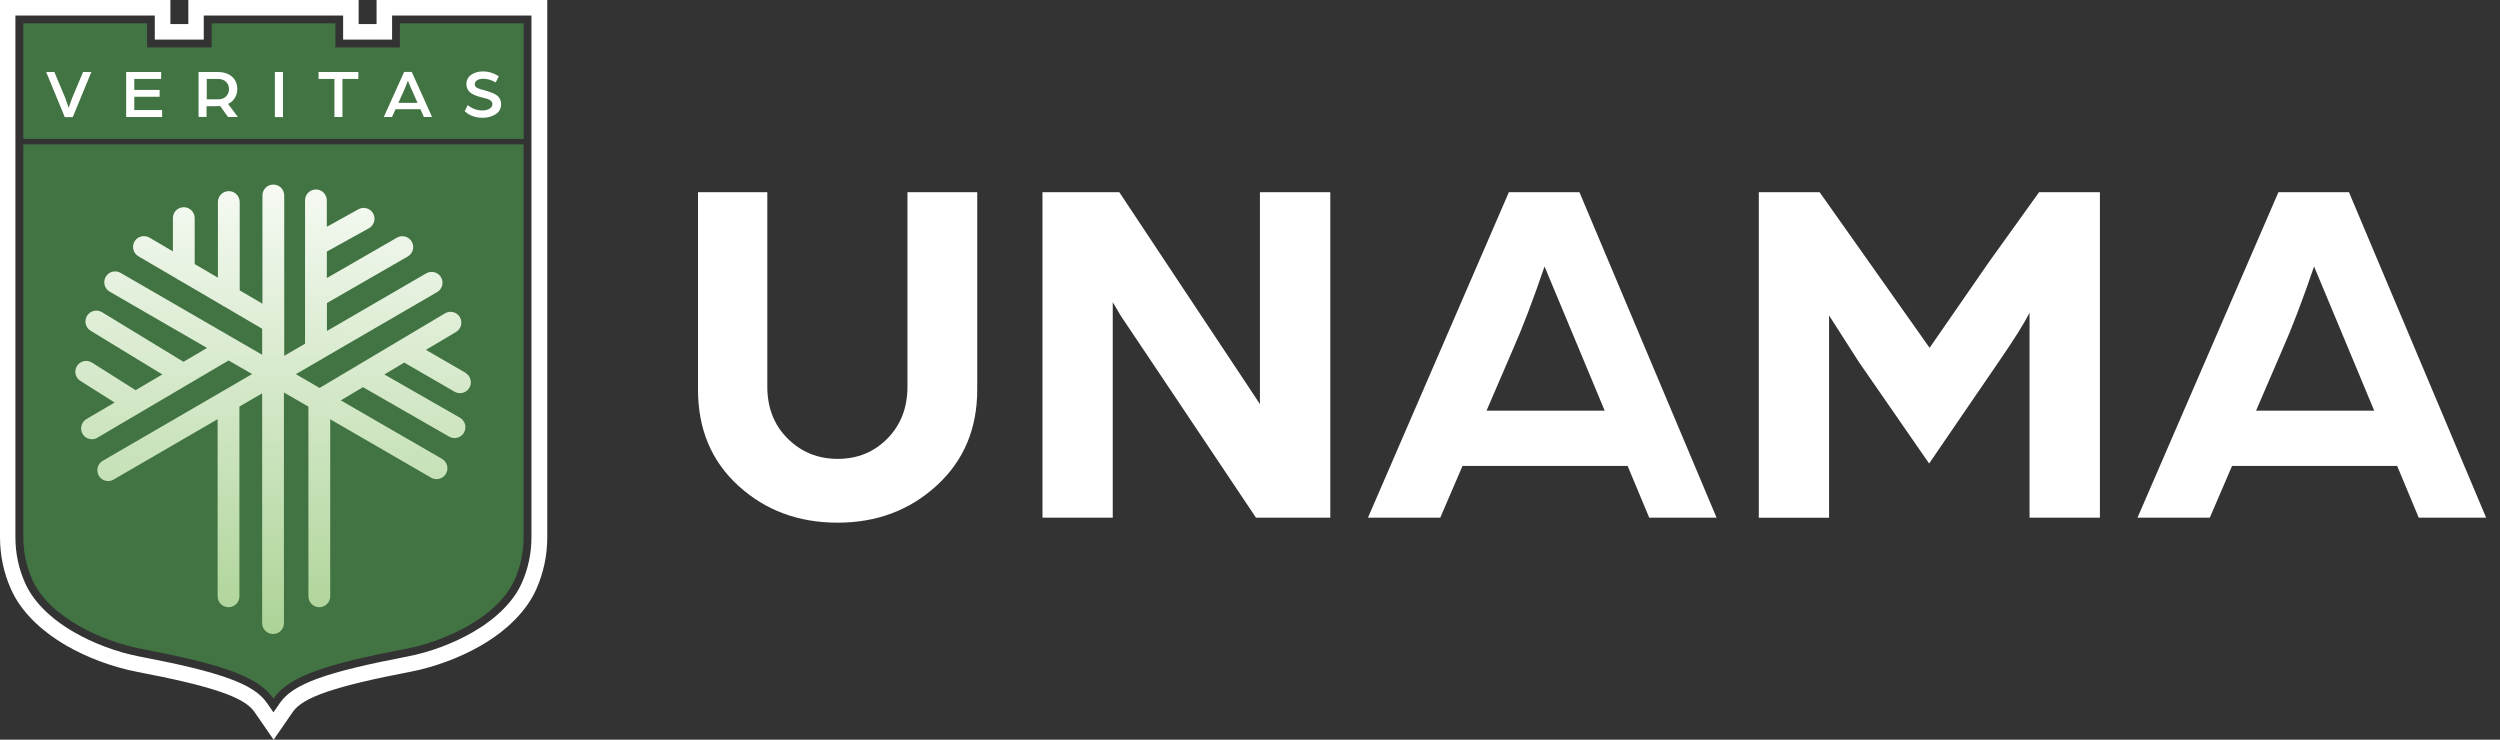 <svg width="169" height="50" viewBox="0 0 169 50" fill="none" xmlns="http://www.w3.org/2000/svg">
<rect x="0" y="0" width="169" height="50" fill="#333333" stroke="none"/>
<g clip-path="url(#clip0_7134_30166)">
<path d="M63.325 32.818C61.5 34.493 59.265 35.333 56.62 35.333C53.975 35.333 51.733 34.499 49.916 32.838C48.091 31.177 47.185 29.007 47.185 26.335V12.992H51.87V26.134C51.87 27.56 52.326 28.733 53.245 29.645C54.164 30.558 55.284 31.02 56.627 31.02C57.969 31.02 59.083 30.564 59.989 29.645C60.894 28.727 61.344 27.56 61.344 26.134V12.992H66.061V26.335C66.061 28.987 65.149 31.144 63.325 32.818V32.818Z" fill="white"/>
<path d="M70.472 34.995V12.992H75.665L81.405 21.644C81.868 22.341 82.409 23.162 83.034 24.094C83.66 25.032 84.161 25.795 84.552 26.381L85.171 27.319V12.992H89.928V34.995H84.904L79.392 26.759C78.799 25.879 78.154 24.909 77.444 23.853C76.74 22.797 76.18 21.964 75.763 21.345L75.222 20.426V34.995H70.466H70.472Z" fill="white"/>
<path d="M92.475 34.995L102 12.992H106.77L116.041 34.995H111.487L110.027 31.496H98.866L97.361 34.995H92.475V34.995ZM100.482 27.762H108.477L106.763 23.651L104.411 18.015C103.636 20.283 102.912 22.185 102.228 23.723L100.489 27.762H100.482Z" fill="white"/>
<path d="M118.895 34.995V12.992H123.006L126.323 17.683L130.441 23.514L134.48 17.676L137.842 12.992H141.954V34.995H137.197V21.143C136.832 21.866 136.129 22.986 135.08 24.505L130.408 31.333L125.665 24.479L123.645 21.325V35.001H118.889L118.895 34.995Z" fill="white"/>
<path d="M144.495 34.995L154.021 12.992H158.79L168.062 34.995H163.507L162.048 31.496H150.887L149.382 34.995H144.495V34.995ZM152.503 27.762H160.497L158.784 23.651L156.432 18.015C155.656 20.283 154.933 22.185 154.249 23.723L152.509 27.762H152.503Z" fill="white"/>
<path d="M1.577 9.76V36.324C1.577 37.308 1.779 38.279 2.177 39.178C3.284 41.686 6.829 43.335 9.52 43.856C14.941 44.898 17.449 45.706 18.485 47.224C19.527 45.706 22.036 44.898 27.45 43.856C30.141 43.341 33.686 41.686 34.793 39.178C35.191 38.279 35.393 37.308 35.393 36.324V9.76H1.577Z" fill="#427443"/>
<path d="M35.926 1.049V36.324C35.926 37.386 35.712 38.415 35.282 39.393C34.734 40.637 33.594 41.784 31.985 42.722C30.675 43.484 29.059 44.09 27.554 44.377C21.977 45.446 19.801 46.241 18.921 47.524L18.485 48.156L18.048 47.524C17.168 46.241 14.986 45.446 9.415 44.377C7.91 44.09 6.294 43.484 4.984 42.722C3.375 41.791 2.235 40.637 1.688 39.393C1.257 38.422 1.042 37.392 1.042 36.324V1.049H10.464V2.678H13.774V1.049H23.195V2.678H26.505V1.049H35.926ZM36.975 0H25.456V1.629H24.244V0H12.731V1.629H11.519V0H0V36.324C0 37.536 0.248 38.709 0.736 39.816C1.375 41.263 2.665 42.579 4.463 43.628C5.87 44.449 7.604 45.094 9.226 45.407C14.354 46.39 16.51 47.127 17.194 48.117L17.631 48.749L18.497 50.007L19.364 48.749L19.801 48.117C20.485 47.127 22.641 46.39 27.769 45.407C29.385 45.094 31.118 44.449 32.532 43.628C34.33 42.579 35.62 41.263 36.259 39.816C36.748 38.709 36.995 37.536 36.995 36.324V0H36.975Z" fill="white"/>
<path d="M27.033 1.577V3.206H22.674V1.577H14.308V3.206H9.943V1.577H1.577V3.206V9.389H35.399V3.206V1.577H27.033Z" fill="#427443"/>
<path d="M4.378 7.916L3.121 4.867H3.675L4.404 6.607L4.646 7.291C4.743 6.984 4.828 6.756 4.887 6.607L5.616 4.867H6.176L4.919 7.916H4.385H4.378Z" fill="white"/>
<path d="M8.529 7.91V4.867H10.894V5.336H9.077V6.079H10.79V6.541H9.077V7.44H10.959V7.91H8.529V7.91Z" fill="white"/>
<path d="M13.422 7.91V4.867H14.699C15.129 4.867 15.462 4.978 15.696 5.193C15.931 5.408 16.041 5.688 16.041 6.027C16.041 6.235 15.989 6.431 15.879 6.613C15.768 6.796 15.618 6.932 15.416 7.024L16.081 7.91H15.416L14.888 7.173C14.797 7.173 14.634 7.18 14.4 7.18H13.963V7.903H13.416L13.422 7.91ZM13.97 6.717H14.739C14.966 6.717 15.142 6.652 15.279 6.522C15.416 6.392 15.481 6.222 15.481 6.027C15.481 5.831 15.416 5.662 15.279 5.532C15.142 5.401 14.966 5.336 14.745 5.336H13.976V6.717H13.97Z" fill="white"/>
<path d="M18.582 7.91V4.867H19.129V7.916H18.582V7.91Z" fill="white"/>
<path d="M22.609 7.91V5.336H21.534V4.867H24.225V5.336H23.15V7.91H22.603H22.609Z" fill="white"/>
<path d="M25.945 7.91L27.32 4.861H27.835L29.209 7.91H28.655L28.421 7.382H26.74L26.499 7.91H25.945ZM26.936 6.952H28.225L27.88 6.177C27.841 6.086 27.796 5.981 27.743 5.864C27.691 5.74 27.652 5.649 27.62 5.571L27.574 5.454C27.47 5.734 27.372 5.981 27.281 6.183L26.929 6.952H26.936Z" fill="white"/>
<path d="M31.411 7.519L31.62 7.108C31.913 7.349 32.252 7.467 32.629 7.467C32.805 7.467 32.962 7.427 33.092 7.349C33.222 7.271 33.287 7.167 33.287 7.037C33.287 6.952 33.255 6.874 33.183 6.815C33.111 6.756 33.04 6.711 32.968 6.691C32.897 6.672 32.792 6.639 32.655 6.607C32.519 6.574 32.408 6.541 32.323 6.515C32.239 6.489 32.134 6.45 32.023 6.398C31.913 6.346 31.828 6.294 31.763 6.229C31.698 6.17 31.639 6.092 31.593 6.001C31.548 5.91 31.528 5.799 31.528 5.688C31.528 5.421 31.639 5.206 31.854 5.056C32.069 4.906 32.33 4.828 32.636 4.828C33.033 4.828 33.392 4.939 33.717 5.16L33.509 5.577C33.242 5.408 32.955 5.323 32.642 5.323C32.564 5.323 32.486 5.336 32.408 5.356C32.33 5.375 32.258 5.414 32.193 5.473C32.128 5.532 32.095 5.603 32.095 5.688C32.095 5.799 32.147 5.883 32.245 5.936C32.349 5.994 32.512 6.046 32.734 6.098C32.897 6.151 33.033 6.196 33.157 6.235C33.281 6.274 33.398 6.327 33.515 6.398C33.633 6.47 33.717 6.555 33.782 6.665C33.841 6.776 33.874 6.9 33.874 7.037C33.874 7.336 33.75 7.564 33.509 7.721C33.261 7.877 32.975 7.962 32.642 7.962C32.147 7.962 31.737 7.818 31.424 7.525L31.411 7.519Z" fill="white"/>
<path d="M31.483 25.208L28.792 23.651L30.831 22.439C31.176 22.231 31.294 21.781 31.085 21.436C30.877 21.091 30.427 20.973 30.082 21.182L21.605 26.225L20.002 25.293L21.638 24.342C21.703 24.316 21.761 24.283 21.814 24.238L29.547 19.748C29.899 19.546 30.017 19.097 29.814 18.745C29.613 18.393 29.163 18.276 28.811 18.478L22.1 22.374V20.485L27.567 17.338C27.919 17.136 28.036 16.686 27.834 16.334C27.632 15.982 27.182 15.865 26.83 16.067L22.094 18.797V17.005L24.941 15.429C25.293 15.233 25.423 14.784 25.228 14.432C25.032 14.08 24.583 13.95 24.231 14.145L22.094 15.331V13.546C22.094 13.142 21.768 12.809 21.357 12.809C20.947 12.809 20.621 13.135 20.621 13.546V23.234L19.214 24.055V13.213C19.214 12.809 18.888 12.477 18.478 12.477C18.067 12.477 17.741 12.803 17.741 13.213V20.53L16.204 19.631V13.656C16.204 13.252 15.878 12.92 15.467 12.92C15.057 12.92 14.731 13.246 14.731 13.656V18.771L13.161 17.852V14.744C13.161 14.341 12.835 14.008 12.425 14.008C12.014 14.008 11.688 14.334 11.688 14.744V16.992L10.099 16.061C9.747 15.859 9.297 15.976 9.095 16.321C8.893 16.673 9.011 17.123 9.356 17.325L11.962 18.849C12.021 18.895 12.086 18.94 12.164 18.966L15.011 20.634C15.063 20.674 15.122 20.713 15.181 20.732L17.722 22.224V23.983L8.15 18.445C7.799 18.243 7.349 18.361 7.147 18.712C6.945 19.064 7.062 19.514 7.414 19.716L13.995 23.521L12.405 24.459L6.893 21.104C6.548 20.895 6.098 20.999 5.883 21.351C5.675 21.697 5.779 22.146 6.131 22.361L10.972 25.313L9.167 26.375L6.215 24.511C5.87 24.296 5.42 24.4 5.205 24.739C4.99 25.085 5.088 25.534 5.434 25.749L7.747 27.209L5.844 28.329C5.492 28.538 5.381 28.987 5.583 29.333C5.72 29.567 5.968 29.691 6.215 29.691C6.339 29.691 6.469 29.658 6.587 29.587L15.454 24.368L17.044 25.287L6.945 31.151C6.593 31.352 6.476 31.802 6.678 32.154C6.815 32.388 7.062 32.519 7.31 32.519C7.434 32.519 7.564 32.486 7.675 32.421L14.712 28.336V40.311C14.712 40.715 15.037 41.047 15.448 41.047C15.858 41.047 16.184 40.722 16.184 40.311V27.482L17.722 26.59V42.123C17.722 42.527 18.047 42.859 18.458 42.859C18.869 42.859 19.194 42.533 19.194 42.123V26.531L20.849 27.489V40.311C20.849 40.715 21.175 41.047 21.585 41.047C21.996 41.047 22.322 40.722 22.322 40.311V28.342L29.143 32.291C29.261 32.356 29.384 32.388 29.508 32.388C29.762 32.388 30.01 32.258 30.147 32.024C30.349 31.672 30.232 31.222 29.88 31.02L23.038 27.065L24.537 26.173L30.362 29.515C30.479 29.58 30.603 29.613 30.727 29.613C30.981 29.613 31.228 29.483 31.365 29.241C31.567 28.89 31.443 28.44 31.092 28.238L25.983 25.313L27.326 24.511L30.727 26.479C30.844 26.544 30.968 26.577 31.092 26.577C31.346 26.577 31.593 26.446 31.73 26.212C31.932 25.86 31.815 25.41 31.463 25.208H31.483Z" fill="url(#paint0_linear_7134_30166)"/>
</g>
<defs>
<linearGradient id="paint0_linear_7134_30166" x1="18.738" y1="8.568" x2="17.852" y2="68.224" gradientUnits="userSpaceOnUse">
<stop stop-color="white"/>
<stop offset="1" stop-color="#70B34A"/>
</linearGradient>
<clipPath id="clip0_7134_30166">
<rect width="168.061" height="50" fill="white"/>
</clipPath>
</defs>
</svg>
